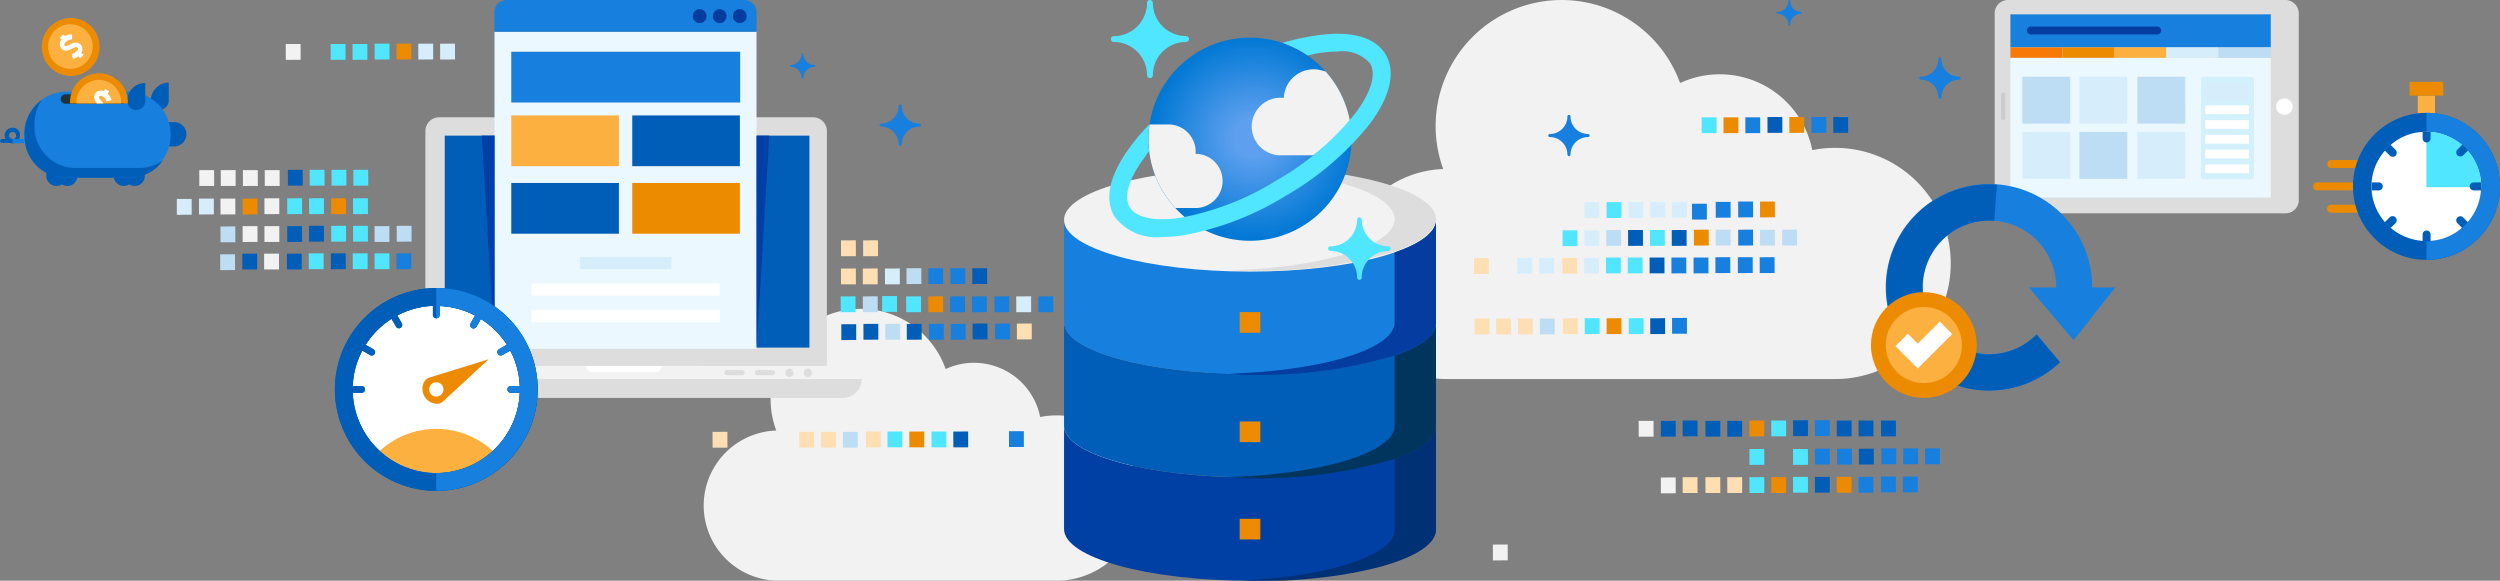 <svg id="color_palette" data-name="color palette" xmlns="http://www.w3.org/2000/svg" xmlns:xlink="http://www.w3.org/1999/xlink" viewBox="0 0 1171 272"><rect x="0" y="0" width="1171" height="272" fill="#808080" stroke="none"/><defs><style>.cls-1{fill:none;}.cls-2{fill:#f2f2f2;}.cls-3{fill:#acabb1;}.cls-4{fill:#898890;}.cls-5{fill:#2488ff;}.cls-6{fill:#003fa3;}.cls-7{fill:#005eb8;}.cls-8{fill:#177fdd;}.cls-9{fill:#013175;}.cls-10{fill:#02355e;}.cls-11{fill:#043ca0;}.cls-12{fill:#ddd;}.cls-13{fill:#ed8b00;}.cls-14{fill:#50e6ff;}.cls-15{fill:url(#radial-gradient);}.cls-16{clip-path:url(#clip-path);}.cls-17{fill:#ebf8ff;}.cls-18{fill:#fbb040;}.cls-19{fill:#fff;}.cls-20{fill:#d6eefc;}.cls-21{fill:#bdddf4;}.cls-22{fill:#fddfb3;}.cls-23{fill:#f97906;}.cls-24{fill:#d2f1fc;}.cls-25{fill:#ccc;}.cls-26{fill:#21333a;}.cls-27{clip-path:url(#clip-path-2);}</style><radialGradient id="radial-gradient" cx="468.86" cy="225.38" r="46.16" gradientTransform="matrix(1.04, 0, 0, -1.03, 99.4, 296.67)" gradientUnits="userSpaceOnUse"><stop offset="0.18" stop-color="#5ea0ef"/><stop offset="1" stop-color="#0078d4"/></radialGradient><clipPath id="clip-path"><path class="cls-1" d="M631.77,54.15a47.57,47.57,0,1,1-57.32-35.21h0A47.57,47.57,0,0,1,631.77,54.15Z"/></clipPath><clipPath id="clip-path-2"><rect class="cls-1" x="12.29" width="48.42" height="48.42"/></clipPath></defs><title>Azure-Cosmos-Database-cover</title><path class="cls-2" d="M859.59,69.25a54.07,54.07,0,0,0-10.72,1.07,44.21,44.21,0,0,0-61.92-31.43A59,59,0,0,0,676,79.17a49.2,49.2,0,0,0,1.48,98.37H859.59a54.14,54.14,0,1,0,0-108.28Z"/><path class="cls-2" d="M494.89,194.57a38.67,38.67,0,0,0-7.67.77,31.61,31.61,0,0,0-44.28-22.48,42.2,42.2,0,1,0-79.33,28.8A35.18,35.18,0,0,0,364.67,272H494.89a38.71,38.71,0,0,0,0-77.43Z"/><g id="database_server" data-name="database server"><path class="cls-3" d="M537.11,126.84h29v19.36h-29Z"/><path class="cls-4" d="M551.63,126.84h14.52v19.36H551.63Z"/><path class="cls-5" d="M585.5,155.87v38.71a9.71,9.71,0,0,1-9.68,9.68H556.47a9.71,9.71,0,0,0,9.68-9.68V155.87a9.71,9.71,0,0,0-9.68-9.68h19.36A9.71,9.71,0,0,1,585.5,155.87Z"/><path class="cls-6" d="M672.6,199.42v48.39c0,13.35-39,24.19-87.1,24.19s-87.1-10.84-87.1-24.19V199.42c0,13.35,39,24.19,87.1,24.19S672.6,212.77,672.6,199.42Z"/><path class="cls-7" d="M672.6,151v48.39c0,13.35-39,24.19-87.1,24.19s-87.1-10.84-87.1-24.19V151c0,13.35,39,24.19,87.1,24.19S672.6,164.39,672.6,151Z"/><path class="cls-8" d="M672.6,102.64V151c0,13.35-39,24.19-87.1,24.19S498.4,164.39,498.4,151V102.64c0,13.35,39,24.19,87.1,24.19S672.6,116,672.6,102.64Z"/><ellipse class="cls-2" cx="585.5" cy="103.03" rx="87.1" ry="24.19"/><path class="cls-9" d="M672.6,199.81v48.39c0,13.35-39,24.19-87.1,24.19-3.29,0-6.48,0-9.68-.19,43.55-1.31,77.42-11.56,77.42-24V215C665.34,210.84,672.6,205.56,672.6,199.81Z"/><path class="cls-10" d="M672.6,151.42v48.39c0,5.76-7.26,11-19.36,15.19a223.11,223.11,0,0,1-67.74,9c-3.29,0-6.48,0-9.68-.19,43.55-1.31,77.42-11.56,77.42-24V166.61C665.34,162.45,672.6,157.18,672.6,151.42Z"/><path class="cls-11" d="M672.6,103v48.39c0,5.76-7.26,11-19.36,15.19a223.11,223.11,0,0,1-67.74,9c-3.29,0-6.48,0-9.68-.19,43.55-1.31,77.42-11.56,77.42-24V118.22C665.34,114.06,672.6,108.79,672.6,103Z"/><path class="cls-12" d="M672.6,102.64c0,5.76-7.26,11-19.36,15.19a223.11,223.11,0,0,1-67.74,9c-3.29,0-6.48,0-9.68-.19,43.55-1.31,77.42-11.56,77.42-24s-33.87-22.69-77.42-24c3.19-.15,6.39-.19,9.68-.19C633.6,78.45,672.6,89.29,672.6,102.64Z"/><path class="cls-10" d="M653.24,199.42v15.19a223.11,223.11,0,0,1-67.74,9c-3.29,0-6.48,0-9.68-.19C619.37,222.11,653.24,211.85,653.24,199.42Z"/><path class="cls-11" d="M653.24,151v15.19a223.11,223.11,0,0,1-67.74,9c-3.29,0-6.48,0-9.68-.19C619.37,173.72,653.24,163.47,653.24,151Z"/><path class="cls-13" d="M580.66,146.19h9.68v9.68h-9.68Z"/><path class="cls-13" d="M580.66,197.42h9.68v9.68h-9.68Z"/><path class="cls-13" d="M580.66,243h9.68v9.68h-9.68Z"/></g><path class="cls-14" d="M538.64,36.6a1.36,1.36,0,0,1-1.36-1.35s0,0,0,0h0A15.6,15.6,0,0,0,521.7,19.66a1.36,1.36,0,0,1-1.36-1.36h0a1.36,1.36,0,0,1,1.36-1.36h0A15.6,15.6,0,0,0,537.27,1.36,1.36,1.36,0,0,1,538.62,0h0A1.36,1.36,0,0,1,540,1.35s0,0,0,0h0a15.6,15.6,0,0,0,15.57,15.57,1.36,1.36,0,0,1,1.36,1.35s0,0,0,0h0a1.36,1.36,0,0,1-1.35,1.36h0A15.59,15.59,0,0,0,540,35.24,1.37,1.37,0,0,1,538.64,36.6Z"/><path class="cls-14" d="M636.74,131.09a1.09,1.09,0,0,1-1.09-1.09h0a12.47,12.47,0,0,0-12.46-12.46,1.09,1.09,0,0,1-1.09-1.09h0a1.09,1.09,0,0,1,1.09-1.09h0a12.46,12.46,0,0,0,12.46-12.46,1.09,1.09,0,0,1,1.09-1.09h0a1.09,1.09,0,0,1,1.09,1.09h0a12.46,12.46,0,0,0,12.46,12.46,1.09,1.09,0,1,1,0,2.19h0A12.47,12.47,0,0,0,637.83,130,1.09,1.09,0,0,1,636.74,131.09Z"/><path class="cls-15" d="M631.77,54.15a47.57,47.57,0,1,1-57.32-35.21h0A47.57,47.57,0,0,1,631.77,54.15Z"/><g class="cls-16"><path class="cls-2" d="M560,97.44a12.7,12.7,0,0,0,.67-25.38H560a10.13,10.13,0,0,0,.05-1.09,12.8,12.8,0,0,0-12.87-12.68h-9.52a48.45,48.45,0,0,0,12.36,39.15Z"/><path class="cls-2" d="M632.35,56.36a.74.74,0,0,0-.05-.34,46.34,46.34,0,0,0-10.9-22.32,14.15,14.15,0,0,0-2.24-.7,14,14,0,0,0-17.83,12.89,15.5,15.5,0,0,0-1.55-.1,13.46,13.46,0,0,0-4.5,26.15,11.25,11.25,0,0,0,4.19.78h15.73A104.28,104.28,0,0,0,632.35,56.36Z"/></g><path class="cls-14" d="M649,25.49c-4.88-8.12-16.28-11.28-32.21-8.91a113.21,113.21,0,0,0-16.14,3.5A50,50,0,0,1,612.49,26c1.87-.41,3.74-.9,5.54-1.17a58.06,58.06,0,0,1,8.55-.69,17,17,0,0,1,15.18,5.62h0c3,4.95.47,13.4-6.87,23.25a129.62,129.62,0,0,1-36.81,31.4A129.89,129.89,0,0,1,552.94,102c-12.12,1.81-20.79,0-23.76-4.93s-.47-13.41,6.87-23.21c.91-1.22,1.13-1.81,2.16-3a48.46,48.46,0,0,1,.2-12.63,89.54,89.54,0,0,0-9.07,10.63c-9.6,12.84-12.21,24.39-7.34,32.51A24.53,24.53,0,0,0,544.49,111a65.37,65.37,0,0,0,9.7-.78,138.4,138.4,0,0,0,48.2-18.6A138,138,0,0,0,641.62,58C651.25,45.15,653.86,33.61,649,25.49Z"/><path class="cls-8" d="M734.9,73.15a.72.72,0,0,1-.72-.72h0a8.24,8.24,0,0,0-8.23-8.23.72.72,0,0,1-.72-.72h0a.72.72,0,0,1,.72-.72h0a8.23,8.23,0,0,0,8.23-8.23.72.72,0,0,1,.72-.72h0a.72.72,0,0,1,.72.72h0a8.23,8.23,0,0,0,8.23,8.23.72.72,0,1,1,0,1.44h0a8.24,8.24,0,0,0-8.23,8.23A.72.72,0,0,1,734.9,73.15Z"/><path class="cls-8" d="M838.1,12a.45.45,0,0,1-.45-.45h0a5.11,5.11,0,0,0-5.11-5.11A.45.45,0,0,1,832.1,6h0a.45.45,0,0,1,.45-.45h0A5.11,5.11,0,0,0,837.66.45.45.45,0,0,1,838.1,0h0a.45.45,0,0,1,.45.45h0a5.11,5.11,0,0,0,5.11,5.11.45.45,0,1,1,0,.9h0a5.11,5.11,0,0,0-5.11,5.11A.45.45,0,0,1,838.1,12Z"/><path class="cls-8" d="M375.9,36.88a.45.45,0,0,1-.45-.45h0a5.11,5.11,0,0,0-5.11-5.11.45.45,0,0,1-.45-.44h0a.45.45,0,0,1,.45-.45h0a5.11,5.11,0,0,0,5.11-5.11.45.45,0,0,1,.45-.45h0a.45.45,0,0,1,.45.45h0a5.11,5.11,0,0,0,5.11,5.11.45.45,0,1,1,0,.9h0a5.11,5.11,0,0,0-5.11,5.11A.45.45,0,0,1,375.9,36.88Z"/><path class="cls-8" d="M908.65,46.27a.72.72,0,0,1-.72-.72h0a8.24,8.24,0,0,0-8.23-8.23.72.72,0,0,1-.72-.72h0a.72.72,0,0,1,.72-.72h0a8.23,8.23,0,0,0,8.23-8.23.72.72,0,0,1,.72-.72h0a.72.72,0,0,1,.72.72h0a8.23,8.23,0,0,0,8.23,8.23.72.72,0,1,1,0,1.44h0a8.24,8.24,0,0,0-8.23,8.23A.72.72,0,0,1,908.65,46.27Z"/><path class="cls-8" d="M421.66,68.26a.72.72,0,0,1-.72-.72h0a8.24,8.24,0,0,0-8.23-8.23.72.72,0,0,1-.72-.72h0a.72.72,0,0,1,.72-.72h0a8.23,8.23,0,0,0,8.23-8.23.72.72,0,0,1,.72-.72h0a.72.72,0,0,1,.72.72h0a8.23,8.23,0,0,0,8.23,8.23.72.72,0,1,1,0,1.44h0a8.24,8.24,0,0,0-8.23,8.23A.72.72,0,0,1,421.66,68.26Z"/><path class="cls-12" d="M387.32,171.41V61.33a6.44,6.44,0,0,0-6.39-6.39H205.65a6.44,6.44,0,0,0-6.39,6.39V171.41l-16.45,6.13a8.9,8.9,0,0,0,8.86,8.86H394.78a8.9,8.9,0,0,0,8.86-8.86Z"/><rect id="SVGID" class="cls-7" x="208.32" y="63.53" width="170.81" height="99.29"/><rect class="cls-17" x="231.63" y="14.85" width="122.73" height="148.5"/><path class="cls-8" d="M231.63,14.85H354.36V5.79A5.8,5.8,0,0,0,348.56,0H237.35a5.8,5.8,0,0,0-5.79,5.79v9.06Z"/><rect class="cls-8" x="239.48" y="24.24" width="107.21" height="23.77"/><rect class="cls-7" x="296.15" y="54.07" width="50.41" height="23.77"/><rect class="cls-18" x="239.48" y="54.07" width="50.41" height="23.77"/><rect class="cls-13" x="296.15" y="85.7" width="50.41" height="23.77"/><rect class="cls-7" x="239.48" y="85.7" width="50.41" height="23.77"/><path class="cls-19" d="M248.94,145.31h88.17V151H248.94v-5.73Zm0-12.52h88.17v5.73H248.94Z"/><g id="_Group_" data-name="&lt;Group&gt;"><rect class="cls-20" x="271.65" y="120.33" width="42.82" height="5.73"/></g><path class="cls-11" d="M346.5,4.26a3.24,3.24,0,0,1,3.2,3.2,3.2,3.2,0,1,1-6.39,0,3.24,3.24,0,0,1,3.2-3.2Zm-18.78,0a3.24,3.24,0,0,1,3.2,3.2,3.2,3.2,0,1,1-6.39,0,3.2,3.2,0,0,1,3.2-3.2Zm9.39,0a3.24,3.24,0,0,1,3.2,3.2,3.2,3.2,0,1,1-6.39,0A3.24,3.24,0,0,1,337.11,4.26Z"/><polygon class="cls-6" points="231.63 63.53 225.63 63.53 231.63 162.82 231.63 63.53"/><polygon class="cls-6" points="354.42 63.53 360.35 63.53 354.42 162.82 354.42 63.53"/><rect class="cls-19" x="254.73" y="171.41" width="72.85" height="3.06"/><path class="cls-2" d="M403.77,171.41H309.94a2.84,2.84,0,0,1-2.86,2.86h-29.7a2.84,2.84,0,0,1-2.86-2.86h-91.7v6.13h221v-6.13Zm-25.37,1.27a1.93,1.93,0,1,1-1.93,1.93,2,2,0,0,1,1.93-1.93Zm-8.66,0a1.93,1.93,0,1,1-1.93,1.93,2,2,0,0,1,1.93-1.93Zm-14.92.67h7.06a1.19,1.19,0,0,1,1.2,1.2h0a1.19,1.19,0,0,1-1.2,1.2h-7.06a1.19,1.19,0,0,1-1.2-1.2h0a1.19,1.19,0,0,1,1.2-1.2Zm-14.32,0h7.06a1.19,1.19,0,0,1,1.2,1.2h0a1.19,1.19,0,0,1-1.2,1.2h-7.06a1.19,1.19,0,0,1-1.2-1.2h0A1.29,1.29,0,0,1,340.51,173.34Z"/><path class="cls-13" d="M1114.31,87.3a1.86,1.86,0,0,0-1.87-1.87h-27a1.87,1.87,0,1,0,0,3.73h27A1.74,1.74,0,0,0,1114.31,87.3Z"/><path class="cls-13" d="M1092,78.69h21.16a1.87,1.87,0,1,0,0-3.73H1092a1.86,1.86,0,0,0-1.87,1.87A1.8,1.8,0,0,0,1092,78.69Z"/><path class="cls-13" d="M1113.16,95.91H1092a1.87,1.87,0,1,0,0,3.73h21.16a1.87,1.87,0,1,0,0-3.73Z"/><path class="cls-18" d="M1132.47,44.77h8.09V56.59h-8.09Z"/><path class="cls-13" d="M1128.64,38.34h15.77v6.43h-15.77Z"/><circle class="cls-7" cx="1136.56" cy="87.3" r="34.44"/><path class="cls-8" d="M1136.56,52.86a34.44,34.44,0,1,1,0,68.88"/><path class="cls-19" d="M1162.18,87.3a11.27,11.27,0,0,1-.1,1.87,25.39,25.39,0,0,1-6.22,14.83,33.08,33.08,0,0,1-2.7,2.7,24.63,24.63,0,0,1-14.83,6.12,16.86,16.86,0,0,1-3.73,0,26,26,0,0,1-14.83-6.12h0a33.08,33.08,0,0,1-2.7-2.7,25.39,25.39,0,0,1-6.22-14.83,16.86,16.86,0,0,1,0-3.73,25.39,25.39,0,0,1,6.22-14.83,33.08,33.08,0,0,1,2.7-2.7h0a24.63,24.63,0,0,1,14.83-6.12,16.86,16.86,0,0,1,3.73,0,26,26,0,0,1,14.83,6.12,33.08,33.08,0,0,1,2.7,2.7,25.39,25.39,0,0,1,6.22,14.83A11.27,11.27,0,0,1,1162.18,87.3Z"/><path class="cls-14" d="M1162.25,87.3a11.27,11.27,0,0,0-.1-1.87,25.39,25.39,0,0,0-6.22-14.83,33.08,33.08,0,0,0-2.7-2.7,26,26,0,0,0-14.83-6.12,11.28,11.28,0,0,0-1.87-.1v26h25.72C1162.24,87.57,1162.25,87.44,1162.25,87.3Z"/><path class="cls-7" d="M1138.49,61.68V65a1.87,1.87,0,0,1-3.73,0h0V61.68a16.86,16.86,0,0,1,3.73,0Z"/><path class="cls-7" d="M1156,70.49l-2.28,2.28a1.91,1.91,0,0,1-2.7-2.7l2.28-2.28A22.07,22.07,0,0,1,1156,70.49Z"/><path class="cls-7" d="M1162.25,87.3a11.27,11.27,0,0,1-.1,1.87h-3.32a1.87,1.87,0,1,1,0-3.73h3.32A11.27,11.27,0,0,1,1162.25,87.3Z"/><path class="cls-7" d="M1156,104.1a33.08,33.08,0,0,1-2.7,2.7l-2.28-2.28a1.91,1.91,0,0,1,2.7-2.7Z"/><path class="cls-7" d="M1138.49,109.7V113a16.86,16.86,0,0,1-3.73,0V109.7a1.87,1.87,0,0,1,3.73,0Z"/><path class="cls-7" d="M1122.1,104.52l-2.39,2.28h0a33.08,33.08,0,0,1-2.7-2.7l2.28-2.28a2,2,0,0,1,2.7-.1,2,2,0,0,1,.1,2.8Z"/><path class="cls-7" d="M1116.09,87.3a1.86,1.86,0,0,1-1.87,1.87h-3.32a16.86,16.86,0,0,1,0-3.73h3.22A1.88,1.88,0,0,1,1116.09,87.3Z"/><path class="cls-7" d="M1122.1,72.88a1.94,1.94,0,0,1-2.7,0L1117,70.49a33.08,33.08,0,0,1,2.7-2.7h0l2.28,2.28A2,2,0,0,1,1122.1,72.88Z"/><g id="surface1"><path class="cls-19" d="M204.36,143.23a39.18,39.18,0,1,0,39.18,39.18A39.18,39.18,0,0,0,204.36,143.23Z"/><path class="cls-18" d="M230.88,211.24a39.17,39.17,0,0,1-53.05,0A39.17,39.17,0,0,1,230.88,211.24Z"/><path class="cls-13" d="M207.57,188c-2.61,2.41-7,.72-8.79-2.36s-1-7.73,2.36-8.79l27.73-8.57Z"/><path class="cls-7" d="M204.36,134.91a47.5,47.5,0,1,0,47.5,47.5A47.5,47.5,0,0,0,204.36,134.91Zm0,86.67A39.25,39.25,0,0,1,165.22,184h4.19a1.57,1.57,0,0,0,0-3.14h-4.19a38.85,38.85,0,0,1,4.47-16.63l3.67,2.1a1.57,1.57,0,0,0,1.57-2.72l-3.65-2.1a39.55,39.55,0,0,1,12.11-12.16l2.1,3.65a1.57,1.57,0,1,0,2.72-1.57l-2.1-3.65a38.86,38.86,0,0,1,16.66-4.49v4.19a1.57,1.57,0,0,0,1.52,1.62h.05a1.57,1.57,0,0,0,1.57-1.57v-4.19a38.85,38.85,0,0,1,16.63,4.47l-2.1,3.67a1.57,1.57,0,1,0,2.72,1.57l2.1-3.65a39.54,39.54,0,0,1,12.16,12.06l-3.65,2.1a1.57,1.57,0,1,0,1.57,2.72l3.65-2.1a38.85,38.85,0,0,1,4.47,16.63h-4.19a1.57,1.57,0,1,0,0,3.14h4.19a39.25,39.25,0,0,1-39.13,37.64Z"/><path class="cls-7" d="M204.36,134.91a47.5,47.5,0,1,0,47.5,47.5A47.5,47.5,0,0,0,204.36,134.91Zm0,86.67A39.25,39.25,0,0,1,165.22,184h4.19a1.57,1.57,0,0,0,0-3.14h-4.19a38.85,38.85,0,0,1,4.47-16.63l3.67,2.1a1.57,1.57,0,0,0,1.57-2.72l-3.65-2.1a39.55,39.55,0,0,1,12.11-12.16l2.1,3.65a1.57,1.57,0,1,0,2.72-1.57l-2.1-3.65a38.86,38.86,0,0,1,16.66-4.49v4.19a1.57,1.57,0,0,0,1.52,1.62h.05a1.57,1.57,0,0,0,1.57-1.57v-4.19a38.85,38.85,0,0,1,16.63,4.47l-2.1,3.67a1.57,1.57,0,1,0,2.72,1.57l2.1-3.65a39.54,39.54,0,0,1,12.16,12.06l-3.65,2.1a1.57,1.57,0,1,0,1.57,2.72l3.65-2.1a38.85,38.85,0,0,1,4.47,16.63h-4.19a1.57,1.57,0,1,0,0,3.14h4.19a39.25,39.25,0,0,1-39.13,37.64Z"/><path class="cls-19" d="M207.71,182.41a3.35,3.35,0,1,1-3.35-3.35A3.35,3.35,0,0,1,207.71,182.41Z"/></g><path class="cls-8" d="M239,164.18h0l.11.22Z"/><path class="cls-8" d="M239.88,166l.2.44Z"/><path class="cls-8" d="M240.72,167.89l.18.46Z"/><path class="cls-8" d="M236.13,159.55l.23.33Z"/><path class="cls-8" d="M237.44,161.46l-.31-.45.29.46Z"/><path class="cls-8" d="M241.47,169.92l.13.38Z"/><path class="cls-8" d="M242.15,172.13l0,.15Z"/><path class="cls-8" d="M204.36,134.91v14.18a1.57,1.57,0,0,0,1.57-1.57v-4.19a38.84,38.84,0,0,1,16.63,4.47l-2.1,3.67a1.57,1.57,0,1,0,2.72,1.57l2.1-3.65a39.54,39.54,0,0,1,10.85,10.16l.23.33c.26.37.52.75.77,1.13l.31.45h0l-3.63,2.09a1.57,1.57,0,1,0,1.57,2.72l3.64-2.09h0l.11.22q.4.77.77,1.55l.2.44q.33.74.63,1.49l.18.46q.3.78.57,1.57l.13.38q.3.91.55,1.82l0,.15a38.84,38.84,0,0,1,1.3,8.53h-4.19a1.57,1.57,0,1,0,0,3.14h4.19a39.25,39.25,0,0,1-39.13,37.64v8.32a47.5,47.5,0,1,0,0-95Z"/><rect class="cls-7" x="394.07" y="151.86" width="6.96" height="7.41" transform="translate(-0.51 1.32) rotate(-0.19)"/><rect class="cls-7" x="404.44" y="151.71" width="6.96" height="7.41" transform="translate(-0.51 1.35) rotate(-0.19)"/><rect class="cls-21" x="414.67" y="151.71" width="6.96" height="7.41" transform="translate(-0.51 1.39) rotate(-0.19)"/><rect class="cls-7" x="424.74" y="151.71" width="6.96" height="7.41" transform="translate(-0.51 1.42) rotate(-0.19)"/><rect class="cls-8" x="435.12" y="151.71" width="6.96" height="7.41" transform="translate(-0.51 1.46) rotate(-0.19)"/><rect class="cls-8" x="445.34" y="151.71" width="6.96" height="7.41" transform="translate(-0.51 1.49) rotate(-0.19)"/><rect class="cls-7" x="455.57" y="151.56" width="6.96" height="7.41" transform="translate(-0.51 1.52) rotate(-0.19)"/><rect class="cls-8" x="466.09" y="151.56" width="6.96" height="7.41" transform="translate(-0.51 1.56) rotate(-0.19)"/><rect class="cls-22" x="476.31" y="151.56" width="6.96" height="7.41" transform="translate(-0.51 1.59) rotate(-0.19)"/><rect class="cls-14" x="393.77" y="138.82" width="6.96" height="7.41" transform="translate(-0.47 1.32) rotate(-0.19)"/><rect class="cls-21" x="404.15" y="138.82" width="6.96" height="7.41" transform="translate(-0.47 1.35) rotate(-0.19)"/><rect class="cls-14" x="413.18" y="138.67" width="6.96" height="7.41"/><rect class="cls-14" x="424.45" y="138.82" width="6.96" height="7.41" transform="translate(-0.47 1.42) rotate(-0.19)"/><rect class="cls-13" x="434.82" y="138.82" width="6.96" height="7.41" transform="translate(-0.47 1.45) rotate(-0.19)"/><rect class="cls-8" x="445.05" y="138.82" width="6.96" height="7.41" transform="translate(-0.47 1.49) rotate(-0.19)"/><rect class="cls-8" x="455.27" y="138.82" width="6.96" height="7.41" transform="translate(-0.47 1.52) rotate(-0.19)"/><rect class="cls-8" x="465.79" y="138.82" width="6.96" height="7.41" transform="translate(-0.47 1.56) rotate(-0.19)"/><rect class="cls-20" x="476.02" y="138.82" width="6.96" height="7.41" transform="translate(-0.47 1.59) rotate(-0.19)"/><rect class="cls-8" x="486.39" y="138.82" width="6.96" height="7.41" transform="translate(-0.47 1.63) rotate(-0.19)"/><rect class="cls-22" x="393.92" y="125.77" width="6.96" height="7.41" transform="translate(-0.43 1.32) rotate(-0.19)"/><rect class="cls-22" x="404.15" y="125.77" width="6.96" height="7.41" transform="translate(-0.43 1.35) rotate(-0.19)"/><rect class="cls-20" x="414.52" y="125.77" width="6.96" height="7.41" transform="translate(-0.43 1.39) rotate(-0.19)"/><rect class="cls-21" x="424.6" y="125.63" width="6.96" height="7.41" transform="translate(-0.43 1.42) rotate(-0.19)"/><rect class="cls-8" x="434.82" y="125.63" width="6.96" height="7.41" transform="translate(-0.43 1.45) rotate(-0.19)"/><rect class="cls-8" x="445.19" y="125.63" width="6.96" height="7.41" transform="translate(-0.43 1.49) rotate(-0.19)"/><rect class="cls-7" x="455.42" y="125.63" width="6.96" height="7.41" transform="translate(-0.43 1.52) rotate(-0.19)"/><rect class="cls-22" x="393.92" y="112.59" width="6.96" height="7.41" transform="translate(-0.38 1.32) rotate(-0.19)"/><rect class="cls-22" x="404.29" y="112.59" width="6.96" height="7.41" transform="translate(-0.38 1.35) rotate(-0.19)"/><rect class="cls-22" x="690.73" y="149.21" width="6.96" height="7.41" transform="translate(-0.5 2.3) rotate(-0.19)"/><rect class="cls-22" x="700.8" y="149.21" width="6.96" height="7.41" transform="translate(-0.5 2.34) rotate(-0.19)"/><rect class="cls-22" x="711.03" y="149.21" width="6.96" height="7.41" transform="translate(-0.5 2.37) rotate(-0.19)"/><rect class="cls-21" x="721.26" y="149.21" width="6.96" height="7.41" transform="translate(-0.5 2.4) rotate(-0.19)"/><rect class="cls-22" x="732.07" y="149.06" width="6.96" height="7.41" transform="translate(-0.5 2.44) rotate(-0.19)"/><rect class="cls-14" x="742.3" y="149.06" width="6.96" height="7.41" transform="translate(-0.5 2.47) rotate(-0.19)"/><rect class="cls-13" x="752.52" y="149.06" width="6.96" height="7.41" transform="translate(-0.5 2.51) rotate(-0.19)"/><rect class="cls-14" x="762.9" y="149.06" width="6.96" height="7.41" transform="translate(-0.5 2.54) rotate(-0.19)"/><rect class="cls-7" x="772.97" y="149.06" width="6.96" height="7.41" transform="translate(-0.5 2.58) rotate(-0.19)"/><rect class="cls-8" x="783.2" y="148.91" width="6.96" height="7.41" transform="translate(-0.5 2.61) rotate(-0.19)"/><rect class="cls-22" x="333.76" y="202.27" width="6.96" height="7.41" transform="translate(-0.68 1.12) rotate(-0.19)"/><rect class="cls-22" x="374.36" y="202.27" width="6.96" height="7.41" transform="translate(-0.68 1.25) rotate(-0.19)"/><rect class="cls-22" x="384.59" y="202.27" width="6.96" height="7.41" transform="translate(-0.68 1.29) rotate(-0.19)"/><rect class="cls-21" x="394.81" y="202.27" width="6.96" height="7.41" transform="translate(-0.68 1.32) rotate(-0.19)"/><rect class="cls-22" x="405.63" y="202.12" width="6.96" height="7.41" transform="translate(-0.68 1.36) rotate(-0.19)"/><rect class="cls-14" x="415.71" y="202.12" width="6.96" height="7.41" transform="translate(-0.68 1.39) rotate(-0.19)"/><rect class="cls-13" x="425.93" y="202.12" width="6.96" height="7.41" transform="translate(-0.68 1.43) rotate(-0.19)"/><rect class="cls-14" x="436.31" y="202.12" width="6.96" height="7.41" transform="translate(-0.68 1.46) rotate(-0.19)"/><rect class="cls-7" x="446.53" y="202.12" width="6.96" height="7.41" transform="translate(-0.68 1.49) rotate(-0.19)"/><rect class="cls-8" x="472.61" y="201.97" width="6.96" height="7.41" transform="translate(-0.68 1.58) rotate(-0.19)"/><rect class="cls-22" x="690.43" y="120.92" width="6.96" height="7.41" transform="translate(-0.41 2.3) rotate(-0.19)"/><rect class="cls-2" x="700.51" y="120.92" width="6.96" height="7.41" transform="translate(-0.41 2.34) rotate(-0.19)"/><rect class="cls-20" x="710.73" y="120.78" width="6.96" height="7.41" transform="translate(-0.41 2.37) rotate(-0.19)"/><rect class="cls-20" x="720.96" y="120.78" width="6.96" height="7.41" transform="translate(-0.41 2.4) rotate(-0.19)"/><rect class="cls-22" x="731.78" y="120.78" width="6.96" height="7.41" transform="translate(-0.41 2.44) rotate(-0.19)"/><rect class="cls-20" x="742" y="120.78" width="6.96" height="7.41" transform="translate(-0.41 2.47) rotate(-0.19)"/><rect class="cls-14" x="752.23" y="120.63" width="6.96" height="7.41" transform="translate(-0.41 2.51) rotate(-0.19)"/><rect class="cls-14" x="762.45" y="120.63" width="6.96" height="7.41" transform="translate(-0.41 2.54) rotate(-0.19)"/><rect class="cls-7" x="772.68" y="120.63" width="6.96" height="7.41" transform="translate(-0.41 2.57) rotate(-0.19)"/><rect class="cls-8" x="782.9" y="120.63" width="6.96" height="7.41" transform="translate(-0.41 2.61) rotate(-0.19)"/><rect class="cls-8" x="793.28" y="120.63" width="6.96" height="7.41" transform="translate(-0.41 2.64) rotate(-0.19)"/><rect class="cls-8" x="803.5" y="120.48" width="6.96" height="7.41" transform="translate(-0.41 2.68) rotate(-0.19)"/><rect class="cls-8" x="814.02" y="120.48" width="6.96" height="7.41" transform="translate(-0.41 2.71) rotate(-0.19)"/><rect class="cls-8" x="824.25" y="120.48" width="6.96" height="7.41" transform="translate(-0.41 2.75) rotate(-0.19)"/><rect class="cls-2" x="721.11" y="107.88" width="6.96" height="7.41" transform="translate(-0.37 2.4) rotate(-0.19)"/><rect class="cls-14" x="731.92" y="107.88" width="6.96" height="7.41" transform="translate(-0.37 2.44) rotate(-0.19)"/><rect class="cls-20" x="742.15" y="107.88" width="6.96" height="7.41" transform="translate(-0.37 2.47) rotate(-0.19)"/><rect class="cls-21" x="752.38" y="107.74" width="6.96" height="7.41" transform="translate(-0.37 2.51) rotate(-0.19)"/><rect class="cls-7" x="762.6" y="107.74" width="6.96" height="7.41" transform="translate(-0.37 2.54) rotate(-0.19)"/><rect class="cls-14" x="772.83" y="107.74" width="6.96" height="7.41" transform="translate(-0.37 2.57) rotate(-0.19)"/><rect class="cls-7" x="783.05" y="107.74" width="6.96" height="7.41" transform="translate(-0.37 2.61) rotate(-0.19)"/><rect class="cls-13" x="793.42" y="107.59" width="6.96" height="7.41" transform="translate(-0.36 2.64) rotate(-0.19)"/><rect class="cls-21" x="803.65" y="107.59" width="6.96" height="7.41" transform="translate(-0.36 2.68) rotate(-0.19)"/><rect class="cls-8" x="814.17" y="107.59" width="6.96" height="7.41" transform="translate(-0.36 2.71) rotate(-0.19)"/><rect class="cls-21" x="824.4" y="107.59" width="6.96" height="7.41" transform="translate(-0.36 2.75) rotate(-0.19)"/><rect class="cls-21" x="834.77" y="107.59" width="6.96" height="7.41" transform="translate(-0.36 2.78) rotate(-0.19)"/><rect class="cls-2" x="711.03" y="94.84" width="6.96" height="7.41" transform="translate(-0.32 2.37) rotate(-0.19)"/><rect class="cls-2" x="721.25" y="94.84" width="6.96" height="7.41" transform="translate(-0.32 2.4) rotate(-0.19)"/><rect class="cls-20" x="742.15" y="94.69" width="6.96" height="7.41" transform="translate(-0.32 2.47) rotate(-0.19)"/><rect class="cls-14" x="752.52" y="94.69" width="6.96" height="7.41" transform="translate(-0.32 2.51) rotate(-0.19)"/><rect class="cls-20" x="762.75" y="94.69" width="6.96" height="7.41" transform="translate(-0.32 2.54) rotate(-0.19)"/><rect class="cls-20" x="772.97" y="94.55" width="6.96" height="7.41" transform="translate(-0.32 2.58) rotate(-0.19)"/><rect class="cls-20" x="783.2" y="94.55" width="6.96" height="7.41" transform="translate(-0.32 2.61) rotate(-0.19)"/><rect class="cls-8" x="792.53" y="95.43" width="6.96" height="7.41"/><rect class="cls-8" x="803.65" y="94.55" width="6.96" height="7.41" transform="translate(-0.32 2.68) rotate(-0.19)"/><rect class="cls-8" x="814.17" y="94.4" width="6.96" height="7.41" transform="translate(-0.32 2.71) rotate(-0.19)"/><rect class="cls-13" x="824.4" y="94.4" width="6.96" height="7.41" transform="translate(-0.32 2.75) rotate(-0.19)"/><rect class="cls-14" x="797.07" y="54.96" width="6.96" height="7.41" transform="translate(-0.19 2.65) rotate(-0.19)"/><rect class="cls-13" x="807.29" y="54.96" width="6.96" height="7.41" transform="translate(-0.19 2.69) rotate(-0.19)"/><rect class="cls-8" x="817.52" y="54.96" width="6.96" height="7.41" transform="translate(-0.19 2.72) rotate(-0.19)"/><rect class="cls-7" x="827.89" y="54.81" width="6.96" height="7.41" transform="translate(-0.19 2.76) rotate(-0.19)"/><rect class="cls-13" x="838.12" y="54.81" width="6.96" height="7.41" transform="translate(-0.19 2.79) rotate(-0.19)"/><rect class="cls-8" x="848.49" y="54.81" width="6.96" height="7.41" transform="translate(-0.19 2.83) rotate(-0.19)"/><rect class="cls-7" x="858.71" y="54.81" width="6.96" height="7.41" transform="translate(-0.19 2.86) rotate(-0.19)"/><rect class="cls-2" x="699.26" y="255.07" width="6.96" height="7.41" transform="translate(-0.85 2.33) rotate(-0.19)"/><rect class="cls-2" x="777.94" y="223.66" width="6.96" height="7.41" transform="translate(-0.75 2.59) rotate(-0.19)"/><rect class="cls-22" x="788.16" y="223.51" width="6.96" height="7.41" transform="translate(-0.75 2.63) rotate(-0.19)"/><rect class="cls-22" x="798.83" y="223.51" width="6.96" height="7.41" transform="translate(-0.75 2.66) rotate(-0.19)"/><rect class="cls-22" x="809.06" y="223.51" width="6.96" height="7.41" transform="translate(-0.75 2.7) rotate(-0.19)"/><rect class="cls-14" x="819.43" y="223.51" width="6.96" height="7.41" transform="translate(-0.75 2.73) rotate(-0.19)"/><rect class="cls-13" x="829.66" y="223.51" width="6.96" height="7.41" transform="translate(-0.75 2.76) rotate(-0.19)"/><rect class="cls-14" x="839.88" y="223.36" width="6.96" height="7.41" transform="translate(-0.75 2.8) rotate(-0.19)"/><rect class="cls-7" x="850.11" y="223.36" width="6.96" height="7.41" transform="translate(-0.75 2.83) rotate(-0.19)"/><rect class="cls-13" x="860.33" y="223.36" width="6.96" height="7.41" transform="translate(-0.75 2.87) rotate(-0.19)"/><rect class="cls-8" x="870.56" y="223.36" width="6.96" height="7.41" transform="translate(-0.75 2.9) rotate(-0.19)"/><rect class="cls-8" x="881.08" y="223.21" width="6.96" height="7.41" transform="translate(-0.75 2.93) rotate(-0.19)"/><rect class="cls-8" x="891.3" y="223.21" width="6.96" height="7.41" transform="translate(-0.75 2.97) rotate(-0.19)"/><rect class="cls-14" x="819.43" y="210.32" width="6.96" height="7.41" transform="translate(-0.71 2.73) rotate(-0.19)"/><rect class="cls-14" x="839.88" y="210.32" width="6.96" height="7.41" transform="translate(-0.71 2.8) rotate(-0.19)"/><rect class="cls-8" x="850.11" y="210.17" width="6.96" height="7.41" transform="translate(-0.7 2.83) rotate(-0.19)"/><rect class="cls-8" x="860.48" y="210.17" width="6.96" height="7.41" transform="translate(-0.7 2.87) rotate(-0.19)"/><rect class="cls-7" x="870.71" y="210.17" width="6.96" height="7.41" transform="translate(-0.7 2.9) rotate(-0.19)"/><rect class="cls-8" x="881.23" y="210.03" width="6.96" height="7.41" transform="translate(-0.7 2.93) rotate(-0.19)"/><rect class="cls-8" x="891.45" y="210.03" width="6.96" height="7.41" transform="translate(-0.7 2.97) rotate(-0.19)"/><rect class="cls-8" x="901.68" y="210.03" width="6.96" height="7.41" transform="translate(-0.7 3) rotate(-0.19)"/><rect class="cls-2" x="767.56" y="197.13" width="6.96" height="7.41" transform="translate(-0.66 2.56) rotate(-0.19)"/><rect class="cls-7" x="777.94" y="197.13" width="6.96" height="7.41" transform="translate(-0.66 2.59) rotate(-0.19)"/><rect class="cls-7" x="788.16" y="196.98" width="6.96" height="7.41" transform="translate(-0.66 2.63) rotate(-0.19)"/><rect class="cls-7" x="798.83" y="197.13" width="6.96" height="7.41" transform="translate(-0.66 2.66) rotate(-0.19)"/><rect class="cls-7" x="809.06" y="197.13" width="6.96" height="7.41" transform="translate(-0.66 2.7) rotate(-0.19)"/><rect class="cls-13" x="819.43" y="196.98" width="6.96" height="7.41" transform="translate(-0.66 2.73) rotate(-0.19)"/><rect class="cls-14" x="829.66" y="196.98" width="6.96" height="7.41" transform="translate(-0.66 2.76) rotate(-0.19)"/><rect class="cls-7" x="839.88" y="196.84" width="6.96" height="7.41" transform="translate(-0.66 2.8) rotate(-0.19)"/><rect class="cls-8" x="850.11" y="196.84" width="6.96" height="7.41" transform="translate(-0.66 2.83) rotate(-0.19)"/><rect class="cls-7" x="860.33" y="196.98" width="6.96" height="7.41" transform="translate(-0.66 2.87) rotate(-0.19)"/><rect class="cls-7" x="870.56" y="196.98" width="6.96" height="7.41" transform="translate(-0.66 2.9) rotate(-0.19)"/><rect class="cls-7" x="881.08" y="196.98" width="6.96" height="7.41" transform="translate(-0.66 2.93) rotate(-0.19)"/><rect class="cls-21" x="103.13" y="119.11" width="6.96" height="7.41" transform="translate(-0.41 0.35) rotate(-0.19)"/><rect class="cls-7" x="113.5" y="118.81" width="6.96" height="7.41" transform="translate(-0.41 0.39) rotate(-0.19)"/><rect class="cls-2" x="123.72" y="118.81" width="6.96" height="7.41" transform="translate(-0.41 0.42) rotate(-0.19)"/><rect class="cls-7" x="134.39" y="118.81" width="6.96" height="7.41" transform="translate(-0.41 0.46) rotate(-0.19)"/><rect class="cls-14" x="144.62" y="118.66" width="6.96" height="7.41" transform="translate(-0.4 0.49) rotate(-0.19)"/><rect class="cls-7" x="154.99" y="118.66" width="6.96" height="7.41" transform="translate(-0.4 0.53) rotate(-0.19)"/><rect class="cls-14" x="165.22" y="118.66" width="6.96" height="7.41" transform="translate(-0.4 0.56) rotate(-0.19)"/><rect class="cls-14" x="175.44" y="118.67" width="6.96" height="7.41" transform="translate(-0.4 0.59) rotate(-0.19)"/><rect class="cls-8" x="185.67" y="118.67" width="6.96" height="7.41" transform="translate(-0.4 0.63) rotate(-0.19)"/><rect class="cls-21" x="103.27" y="106.07" width="6.96" height="7.41" transform="translate(-0.36 0.35) rotate(-0.19)"/><rect class="cls-2" x="113.65" y="105.92" width="6.96" height="7.41" transform="translate(-0.36 0.39) rotate(-0.19)"/><rect class="cls-2" x="123.87" y="105.92" width="6.96" height="7.41" transform="translate(-0.36 0.42) rotate(-0.19)"/><rect class="cls-7" x="134.54" y="105.92" width="6.96" height="7.41" transform="translate(-0.36 0.46) rotate(-0.19)"/><rect class="cls-7" x="144.77" y="105.77" width="6.96" height="7.41" transform="translate(-0.36 0.49) rotate(-0.19)"/><rect class="cls-14" x="155.14" y="105.77" width="6.96" height="7.41" transform="translate(-0.36 0.53) rotate(-0.19)"/><rect class="cls-14" x="165.37" y="105.77" width="6.96" height="7.41" transform="translate(-0.36 0.56) rotate(-0.19)"/><rect class="cls-21" x="175.44" y="105.92" width="6.96" height="7.41" transform="translate(-0.36 0.59) rotate(-0.19)"/><rect class="cls-21" x="185.82" y="105.77" width="6.96" height="7.41" transform="translate(-0.36 0.63) rotate(-0.19)"/><rect class="cls-20" x="82.82" y="93.18" width="6.96" height="7.41" transform="translate(-0.32 0.29) rotate(-0.19)"/><rect class="cls-20" x="93.2" y="93.03" width="6.96" height="7.41" transform="translate(-0.32 0.32) rotate(-0.19)"/><rect class="cls-2" x="103.27" y="93.03" width="6.96" height="7.41" transform="translate(-0.32 0.35) rotate(-0.19)"/><rect class="cls-13" x="113.65" y="93.03" width="6.96" height="7.41" transform="translate(-0.32 0.39) rotate(-0.19)"/><rect class="cls-2" x="123.87" y="92.88" width="6.96" height="7.41" transform="translate(-0.32 0.42) rotate(-0.19)"/><rect class="cls-14" x="134.54" y="92.88" width="6.96" height="7.41" transform="translate(-0.32 0.46) rotate(-0.19)"/><rect class="cls-14" x="144.77" y="92.88" width="6.96" height="7.41" transform="translate(-0.32 0.49) rotate(-0.19)"/><rect class="cls-13" x="155.14" y="92.88" width="6.96" height="7.41" transform="translate(-0.32 0.53) rotate(-0.19)"/><rect class="cls-14" x="165.37" y="92.88" width="6.96" height="7.41" transform="translate(-0.32 0.56) rotate(-0.19)"/><rect class="cls-2" x="93.35" y="79.69" width="6.96" height="7.41" transform="translate(-0.28 0.32) rotate(-0.19)"/><rect class="cls-2" x="103.42" y="79.69" width="6.96" height="7.41" transform="translate(-0.28 0.35) rotate(-0.19)"/><rect class="cls-2" x="113.8" y="79.69" width="6.96" height="7.41" transform="translate(-0.28 0.39) rotate(-0.19)"/><rect class="cls-2" x="124.02" y="79.69" width="6.96" height="7.41" transform="translate(-0.28 0.42) rotate(-0.19)"/><rect class="cls-7" x="134.84" y="79.54" width="6.96" height="7.41" transform="translate(-0.28 0.46) rotate(-0.19)"/><rect class="cls-14" x="145.06" y="79.54" width="6.96" height="7.41" transform="translate(-0.28 0.49) rotate(-0.19)"/><rect class="cls-14" x="155.29" y="79.54" width="6.96" height="7.41" transform="translate(-0.28 0.53) rotate(-0.19)"/><rect class="cls-14" x="165.52" y="79.54" width="6.96" height="7.41" transform="translate(-0.28 0.56) rotate(-0.19)"/><rect class="cls-2" x="133.85" y="20.61" width="6.96" height="7.41" transform="translate(-0.08 0.46) rotate(-0.19)"/><rect class="cls-14" x="154.89" y="20.61" width="6.96" height="7.41" transform="translate(-0.08 0.53) rotate(-0.19)"/><rect class="cls-14" x="165.12" y="20.61" width="6.96" height="7.41" transform="translate(-0.08 0.56) rotate(-0.19)"/><rect class="cls-14" x="175.49" y="20.46" width="6.96" height="7.41" transform="translate(-0.08 0.59) rotate(-0.19)"/><rect class="cls-13" x="185.72" y="20.46" width="6.96" height="7.41" transform="translate(-0.08 0.63) rotate(-0.19)"/><rect class="cls-20" x="195.94" y="20.46" width="6.96" height="7.41" transform="translate(-0.08 0.66) rotate(-0.19)"/><rect class="cls-20" x="206.17" y="20.46" width="6.96" height="7.41" transform="translate(-0.08 0.7) rotate(-0.19)"/><path class="cls-12" d="M1070.53,0h-130a6.21,6.21,0,0,0-6.22,6.22V93.7a6.21,6.21,0,0,0,6.22,6.22h130a6.21,6.21,0,0,0,6.22-6.22V6.22A6.31,6.31,0,0,0,1070.53,0Z"/><rect class="cls-17" x="941.67" y="27.07" width="121.96" height="65.45"/><rect id="_Path_25" data-name=" Path 25" class="cls-8" x="941.67" y="6.72" width="121.96" height="15.48"/><rect class="cls-23" x="941.67" y="22.19" width="24.39" height="4.88"/><rect class="cls-13" x="966.06" y="22.19" width="24.39" height="4.88"/><rect class="cls-18" x="990.29" y="22.19" width="24.39" height="4.88"/><rect class="cls-20" x="1014.68" y="22.19" width="24.39" height="4.88"/><rect class="cls-21" x="1039.24" y="22.19" width="24.39" height="4.88"/><rect id="_Path_28" data-name=" Path 28" class="cls-21" x="947.27" y="35.93" width="22.42" height="21.98"/><rect id="_Path_29" data-name=" Path 29" class="cls-20" x="973.99" y="35.93" width="22.42" height="21.98"/><rect id="_Path_30" data-name=" Path 30" class="cls-21" x="1001.15" y="35.93" width="22.42" height="21.98"/><rect id="_Path_31" data-name=" Path 31" class="cls-20" x="947.27" y="61.8" width="22.42" height="21.98"/><rect id="_Path_32" data-name=" Path 32" class="cls-21" x="973.99" y="61.8" width="22.42" height="21.98"/><rect id="_Path_32-2" data-name=" Path 32" class="cls-20" x="1001.15" y="61.8" width="22.42" height="21.98"/><path class="cls-24" d="M1055.78,82.7a1.24,1.24,0,0,1-1.29,1.29h-22.2A1.24,1.24,0,0,1,1031,82.7V37.23a1.24,1.24,0,0,1,1.29-1.29h22.2a1.24,1.24,0,0,1,1.29,1.29Z"/><rect class="cls-20" x="1032.94" y="38.71" width="20.48" height="8.19"/><rect class="cls-19" x="1032.94" y="49.36" width="20.48" height="4.1"/><rect class="cls-19" x="1032.94" y="56.27" width="20.48" height="4.1"/><rect class="cls-19" x="1032.94" y="63.18" width="20.48" height="4.1"/><rect class="cls-19" x="1032.94" y="70.1" width="20.48" height="4.1"/><rect class="cls-19" x="1032.94" y="77.01" width="20.48" height="4.1"/><path class="cls-11" d="M1010.47,16.14H951.26a1.87,1.87,0,0,1-1.85-1.85h0a1.87,1.87,0,0,1,1.85-1.85h59.21a1.87,1.87,0,0,1,1.85,1.85h0A2,2,0,0,1,1010.47,16.14Z"/><path class="cls-25" d="M938.48,56.18h-.34a.9.9,0,0,1-.84-.84V44.24a.9.9,0,0,1,.84-.84h.34a.9.9,0,0,1,.84.84v11.1A.9.9,0,0,1,938.48,56.18Z"/><circle class="cls-19" cx="1070.02" cy="49.96" r="3.87"/><path class="cls-8" d="M954,156.65a31.25,31.25,0,1,1,9.13-22H950.34l20.91,24.72,19.6-24.72H980a48.36,48.36,0,1,0-15.09,35Z"/><path class="cls-7" d="M931.77,166a31.29,31.29,0,0,1-28.12-17.6l-15.2,7.39a48.12,48.12,0,0,0,76.47,13.87l-11-13A31.14,31.14,0,0,1,931.77,166Z"/><path class="cls-7" d="M900.45,134.63a31.32,31.32,0,0,1,31.32-31.32c.79,0,1.57.06,2.35.12l1.23-16.86c-1.19-.09-2.37-.18-3.58-.18a48.16,48.16,0,0,0-43.33,69.35l15.2-7.39A31.13,31.13,0,0,1,900.45,134.63Z"/><circle class="cls-13" cx="901.12" cy="161.62" r="24.77"/><circle class="cls-18" cx="901.12" cy="161.62" r="17.84"/><polygon class="cls-19" points="898.28 172.61 887.81 162.13 893.64 156.31 898.28 160.95 908.6 150.64 914.42 156.47 898.28 172.61"/><path class="cls-7" d="M5.87,65.1h-5a.92.92,0,0,0,0,1.83h5A.87.87,0,0,0,6.79,66C7,65.65,6.42,65.1,5.87,65.1Z"/><path class="cls-7" d="M5.87,59.79a3.67,3.67,0,1,0,0,7.34h.18a3.62,3.62,0,0,0,3.3-3.67A3.42,3.42,0,0,0,5.87,59.79Zm.18,5.32h0a1.69,1.69,0,0,1-1.83-1.65,1.65,1.65,0,0,1,3.3,0A1.4,1.4,0,0,1,6.05,65.1Z"/><rect class="cls-8" x="5.87" y="65.1" width="5.5" height="2.02"/><path class="cls-7" d="M81.61,57.22h-3.3a5.69,5.69,0,0,0,0,11.37h3.3a5.71,5.71,0,0,0,5.69-5.69A5.6,5.6,0,0,0,81.61,57.22Z"/><path class="cls-7" d="M70.61,47.13a4.22,4.22,0,1,0,8.44,0h0V38.7A8.53,8.53,0,0,0,70.61,47.13Z"/><circle class="cls-7" cx="26.41" cy="82.34" r="4.77"/><circle class="cls-7" cx="31.54" cy="82.34" r="4.77"/><circle class="cls-7" cx="57.95" cy="82.34" r="4.77"/><circle class="cls-7" cx="63.09" cy="82.34" r="4.77"/><path class="cls-8" d="M59.79,42.91H31.36a20.17,20.17,0,0,0,0,40.35H59.79a20.17,20.17,0,1,0,0-40.35Z"/><path class="cls-7" d="M35.39,78.68A19.34,19.34,0,0,1,16.14,59.6V58a19.72,19.72,0,0,1,3.48-11.19,19.29,19.29,0,0,0-8.07,15.77v1.65A19.22,19.22,0,0,0,30.81,83.26H60.7a19,19,0,0,0,15.59-8.07,19.14,19.14,0,0,1-11,3.48H35.39Z"/><path class="cls-7" d="M59.6,47.32a4.22,4.22,0,1,0,8.44,0h0V38.88A8.3,8.3,0,0,0,59.6,47.32Z"/><path class="cls-26" d="M57.4,44.2H30.63a2.2,2.2,0,1,0,0,4.4H57.4a2.2,2.2,0,1,0,0-4.4Z"/><g class="cls-27"><circle class="cls-13" cx="46.33" cy="47.89" r="13.57" transform="translate(-18.69 62.44) rotate(-58.57)"/><circle class="cls-18" cx="46.29" cy="47.86" r="10.45" transform="translate(-18.69 62.4) rotate(-58.57)"/><path class="cls-19" d="M50.43,43.83,51,43.1c.18-.18,0-.37-.18-.55l-1.28-.73c-.18-.18-.37,0-.55.18l-.37.73a3.07,3.07,0,0,0-4,1.1c-1.28,2,.18,3.85,1.1,5,1.1,1.28,1.28,1.65.92,2.38-.37.55-1.47.18-2-.18a3.26,3.26,0,0,1-1.28-1.47.67.67,0,0,0-.55-.18l-1.47.73c-.18.18-.37.37-.18.55a7.18,7.18,0,0,0,1.47,1.83l-.37.73c-.18.18,0,.37.18.55l1.28.73c.18.18.37,0,.55-.18l.55-.73a3.08,3.08,0,0,0,3.85-1.28c1.28-2.2-.18-4-1.28-5.13-1.1-1.28-1.28-1.65-.92-2,.37-.55,1.28-.18,1.83.18a2.91,2.91,0,0,1,1.47,1.83c0,.18,0,.18.18.18h.37l1.47-.37c.18,0,.37-.18.37-.55A10.09,10.09,0,0,0,50.43,43.83Z"/></g><g class="cls-27"><circle class="cls-13" cx="33.11" cy="22" r="13.57" transform="translate(-5.96 29.3) rotate(-44.19)"/><circle class="cls-18" cx="32.95" cy="21.81" r="10.45" transform="translate(-5.88 29.14) rotate(-44.19)"/><path class="cls-19" d="M38,24.94a3.28,3.28,0,0,0-.18-4c-1.83-1.83-3.85-.73-5.32,0s-1.83.92-2.2.37c-.55-.55.18-1.28.73-1.83a3.38,3.38,0,0,1,2.2-.92c.18,0,.18,0,.37-.18l.18-.18V16.51a.39.39,0,0,0-.37-.37,5.81,5.81,0,0,0-2.93.73l-.55-.55a.34.34,0,0,0-.55,0l-1.1,1.1a.34.34,0,0,0,0,.55l.55.55a3.1,3.1,0,0,0,0,4.22c1.65,1.83,3.67.73,5,0,1.47-.73,2-.92,2.57-.37s-.18,1.47-.73,1.83-1.1.92-1.65.92c-.18,0-.37.18-.37.55l.37,1.47c0,.18.18.37.55.37a6.2,6.2,0,0,0,2.2-1.1l.55.55a.34.34,0,0,0,.55,0l1.1-1.1a.34.34,0,0,0,0-.55Z"/></g></svg>